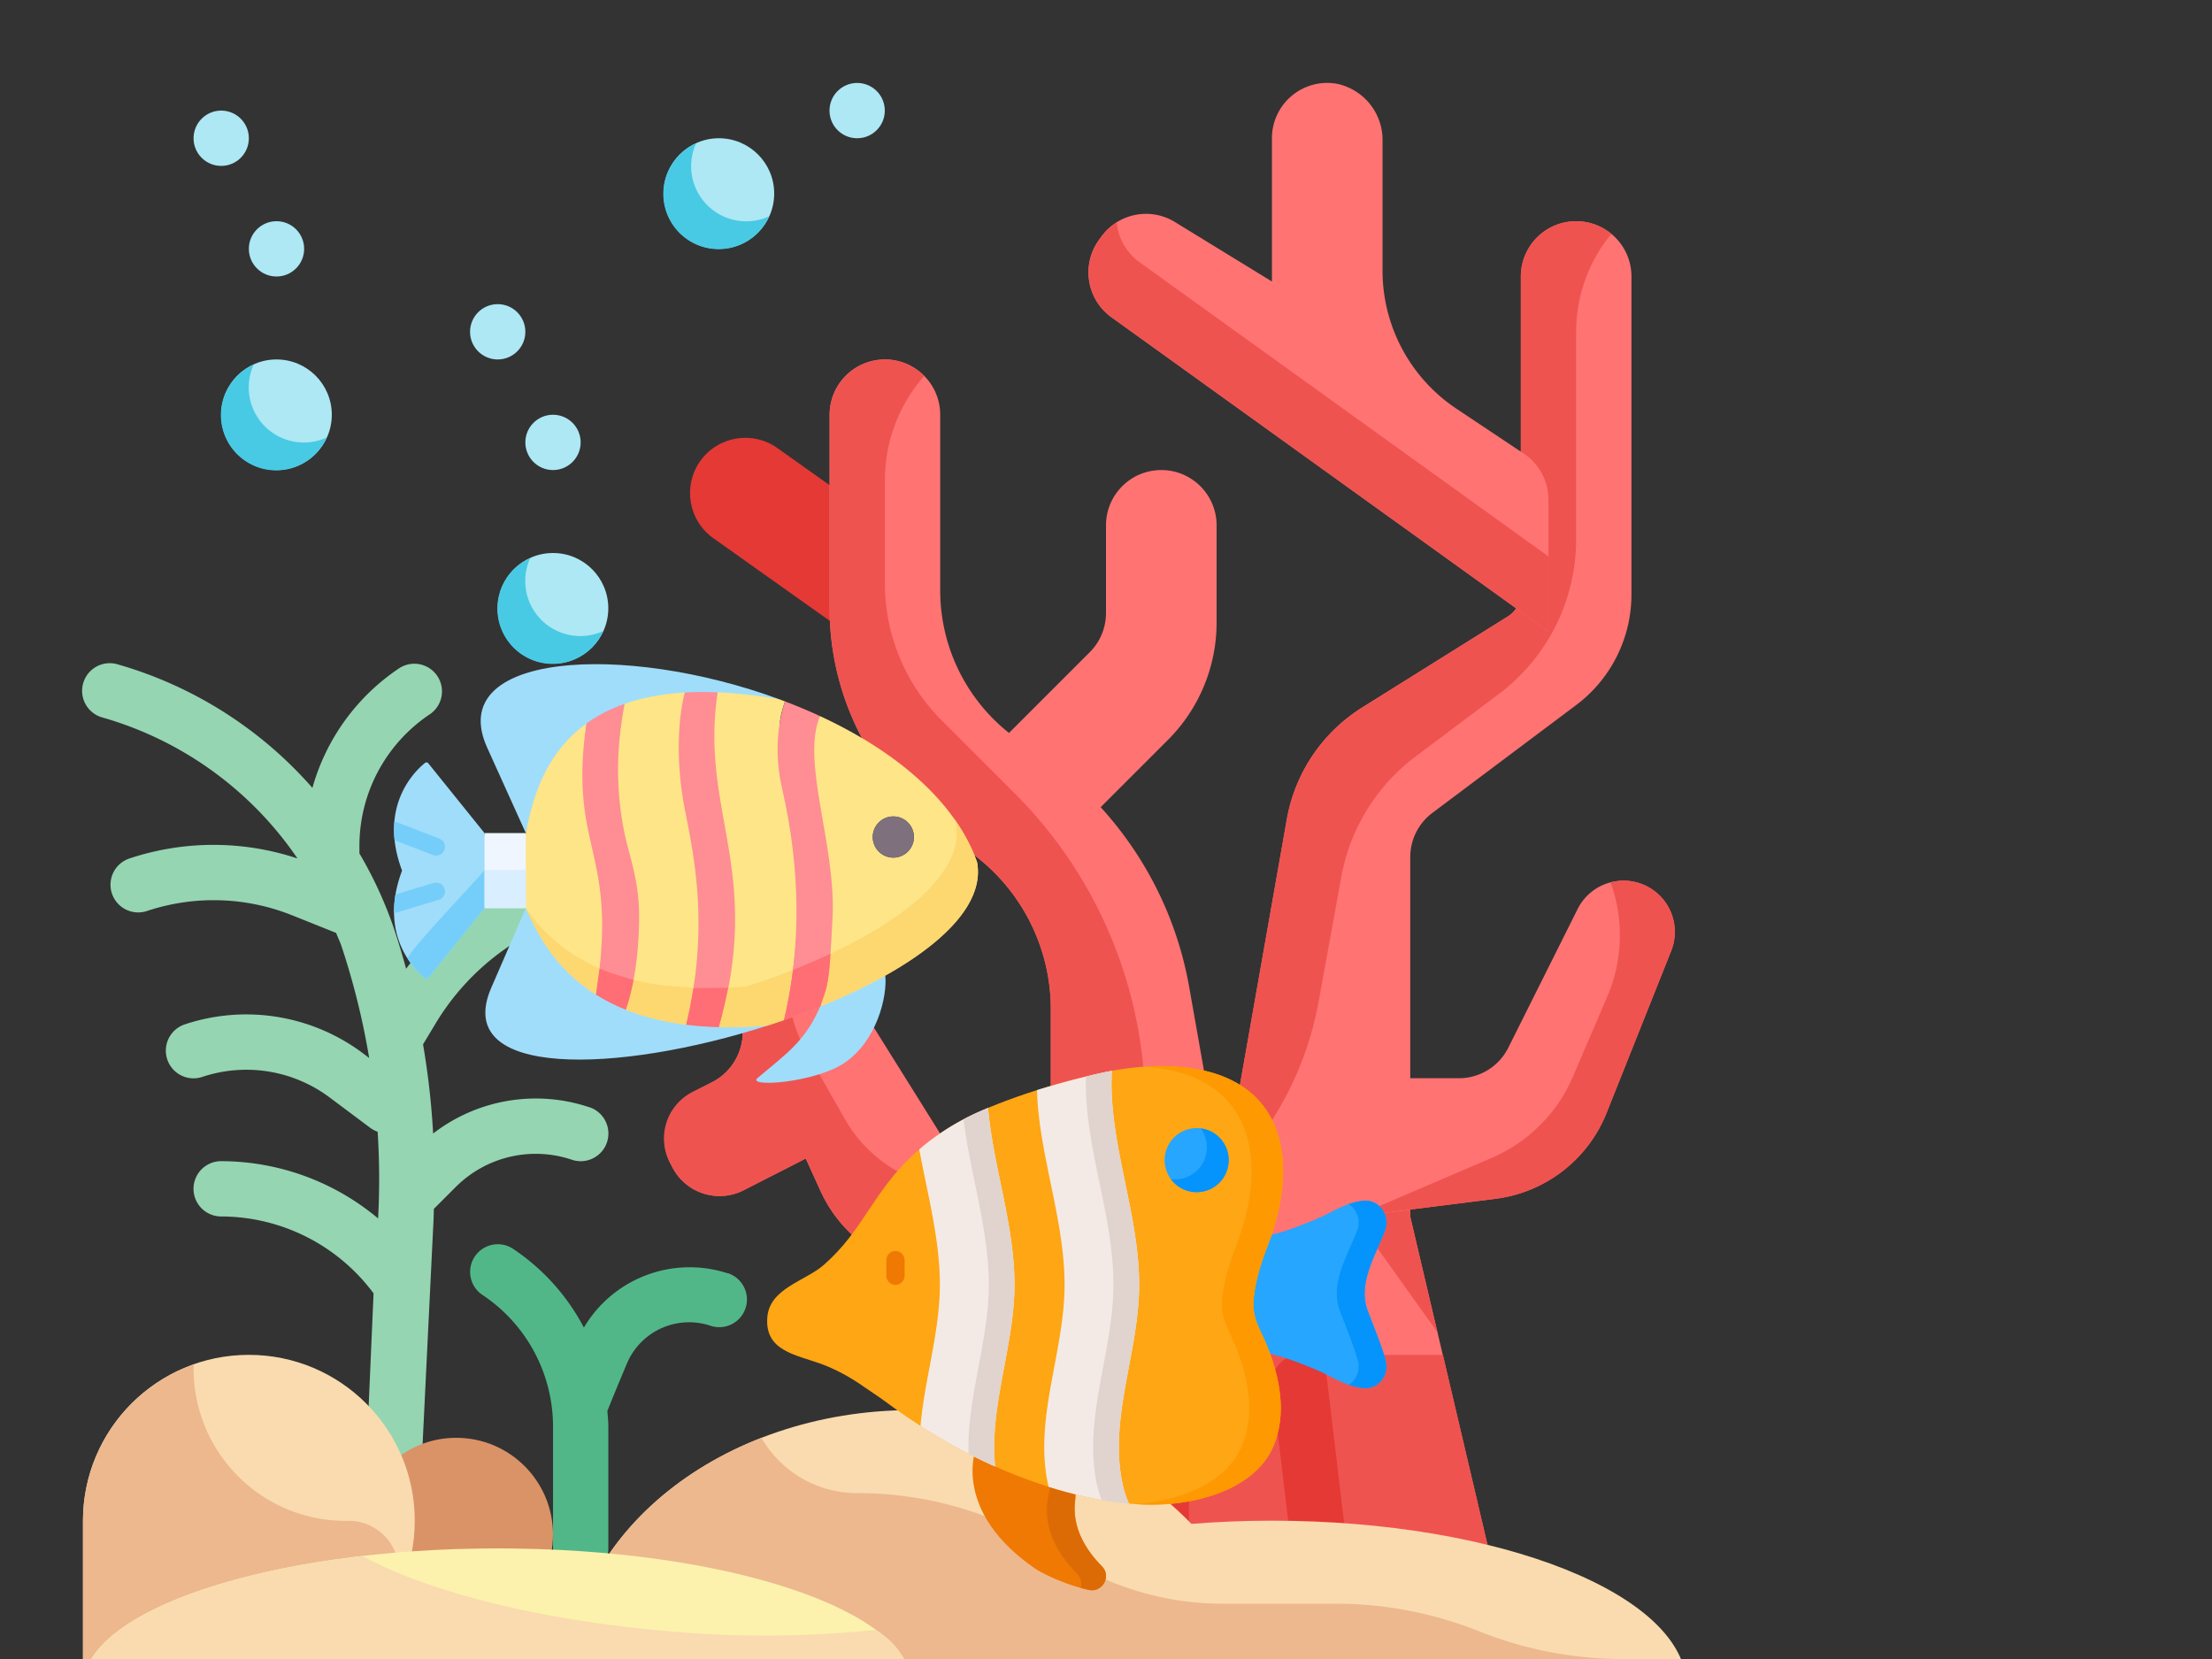 <svg xmlns="http://www.w3.org/2000/svg" xmlns:xlink="http://www.w3.org/1999/xlink" width="544" height="408" viewBox="0 0 640 480" xmlns:v="https://vecta.io/nano"><rect x="0" y="0" width="640" height="480" fill="#333333" stroke="none"/><path d="M224.897 129.625l39.12 27.78h0l-18.52 26.08h0l-39.12-27.78c-7.202-5.114-8.894-15.098-3.78-22.3s15.098-8.894 22.3-3.78z" fill="#e53935"/><path d="M408.03 352V248a16 16 0 0 1 6.4-12.8l41.6-31.2a40 40 0 0 0 16-32V80c0-8.837-7.163-16-16-16s-16 7.163-16 16v91.568a8 8 0 0 1-3.76 6.784l-42.12 26.328a48 48 0 0 0-21.832 32.36l-18.4 104.296-9.84-55.736a104 104 0 0 0-47.304-70.12 52.65 52.65 0 0 1-24.744-44.664V120c0-8.837-7.163-16-16-16s-16 7.163-16 16v56a80 80 0 0 0 32 64l9.6 7.2a56 56 0 0 1 22.4 44.8v36h-32l-31.624-50.6a15.35 15.35 0 0 0-21.52-4.64c-6.258 4.176-8.568 12.271-5.456 19.12 3.602 7.928.327 17.287-7.432 21.24l-5.376 2.736c-3.627 1.845-6.372 5.055-7.631 8.925s-.928 8.081.919 11.707l.6 1.176c1.846 3.626 5.058 6.369 8.927 7.627s8.08.925 11.705-.923l17.984-9.168 4.248 9.336A40 40 0 0 0 273.79 368h27.576L288.03 488h152z" fill="#ff7373"/><path d="M392.01 352.02l23.856 33.4-7.856-33.4v-2zm-158.722-47.844l11.2 19.672A40 40 0 0 0 279.24 344h24.8v-52a56 56 0 0 0-22.4-44.8l-9.6-7.2a80 80 0 0 1-32-64v-56c.065-8.809 7.191-15.935 16-16 4.278.006 8.374 1.736 11.36 4.8a45.29 45.29 0 0 0-11.36 30v30a56 56 0 0 0 16.408 39.608L293.64 229.6a128.67 128.67 0 0 1 37.44 82.88l1.2 18.96c2.118 34.052 30.362 60.579 64.48 60.56h20.72l22.56 96h-152l13.36-120h-27.6a40 40 0 0 1-36.424-23.488l-4.216-9.312-18 9.2a15.37 15.37 0 0 1-20.64-6.72l-.64-1.2a15.05 15.05 0 0 1 6.552-20.552l5.6-2.808a16.18 16.18 0 0 0 7.36-21.28 15.75 15.75 0 0 1-1.36-6.32c.036-4.602 2.126-8.948 5.698-11.85s8.254-4.057 12.766-3.15a39.91 39.91 0 0 0 2.792 33.656zM456.03 96.02v60a56 56 0 0 1-22.4 44.8l-24 18.024a56 56 0 0 0-21.528 34.776l-6.576 36.16a95.35 95.35 0 0 1-27.616 51.568l18.4-104.296a48 48 0 0 1 21.832-32.36l42.12-26.328a8 8 0 0 0 3.76-6.784V80.02c0-8.837 7.163-16 16-16a15.92 15.92 0 0 1 10.184 3.664c-6.581 7.976-10.179 17.995-10.176 28.336z" fill="#ef5350"/><path d="M288 216l27.312-27.312A16 16 0 0 0 320 177.376V152c0-8.837 7.163-16 16-16s16 7.163 16 16v28.12a48 48 0 0 1-14.056 33.936L312 240zm103.98 95.97h30.112a16 16 0 0 0 14.312-8.848l20.056-40.12a14.85 14.85 0 0 1 21.504-5.712c5.839 3.891 8.152 11.342 5.544 17.856l-18.728 46.912a40 40 0 0 1-32.176 24.8l-40.624 5.112zm48.902-180.722l-19.496-13a48 48 0 0 1-21.376-39.936V40.856a16.6 16.6 0 0 0-13.312-16.64A16 16 0 0 0 368.01 40v41.448L339.946 64.24c-7.174-4.401-16.532-2.492-21.408 4.368l-.664.928c-5.098 7.173-3.447 17.116 3.696 22.256l126.44 90.944V144.56a16 16 0 0 0-7.128-13.312z" fill="#ff7373"/><path d="M465.984 255.298a14.79 14.79 0 0 1 12 1.992c5.839 3.891 8.152 11.342 5.544 17.856l-18.688 46.912a40 40 0 0 1-32.176 24.8l-40.624 5.112 39.512-16.936a44.8 44.8 0 0 0 23.552-23.552l9.952-23.2c4.486-10.475 4.818-22.265.928-32.976zM329.63 75.812a15.87 15.87 0 0 1-6.512-11.448 15.88 15.88 0 0 0-4.52 4.264l-.664.928c-5.098 7.173-3.447 17.116 3.696 22.256l126.4 90.944v-21.752z" fill="#ef5350"/><g fill="#ade8f4"><circle cx="0" cy="0" r="2" transform="matrix(8 0 0 8 80 120)"/><circle cx="0" cy="0" r="2" transform="matrix(8 0 0 8 160 176)"/><circle cx="0" cy="0" r="2" transform="matrix(8 0 0 8 208 56)"/></g><g fill="#48cae4"><use xlink:href="#B"/><use xlink:href="#B" x="-48" y="120"/><use xlink:href="#B" x="-128" y="64"/></g><path d="M170.526 320.368a48.64 48.64 0 0 0-45.208 7.592 226.75 226.75 0 0 0-2.92-25.792l3.488-5.8a71.15 71.15 0 0 1 44.048-32.64 8 8 0 0 0-3.88-15.52c-19.389 4.793-36.535 16.119-48.552 32.072a234.65 234.65 0 0 0-3.504-11.592 117.73 117.73 0 0 0-10.008-21.76v-2.12a45.8 45.8 0 0 1 20.44-38.192 8 8 0 0 0-8.872-13.312A61.67 61.67 0 0 0 90.39 227.96a118.15 118.15 0 0 0-56.208-35.704 8 8 0 0 0-10.167 9.639 8 8 0 0 0 5.767 5.737 102.25 102.25 0 0 1 56.288 40.752c-15.78-5.252-32.836-5.252-48.616 0a8.01 8.01 0 0 0-2.79 13.589 8.01 8.01 0 0 0 7.846 1.611 61.09 61.09 0 0 1 41.992 1.232l12.752 5.104c.496 1.296 1.112 2.528 1.56 3.856a213.99 213.99 0 0 1 8 32.336l-1.784-1.352a56.32 56.32 0 0 0-51.568-8.376 8.01 8.01 0 0 0-2.784 13.593 8.01 8.01 0 0 0 7.848 1.607 40.25 40.25 0 0 1 36.904 5.984l11.76 8.8a7.89 7.89 0 0 0 2.072 1.08c.538 8.35.583 16.725.136 25.08A70.91 70.91 0 0 0 63.99 335.96a8 8 0 1 0 0 16 55.04 55.04 0 0 1 44.096 22.248l-2.312 52.96a8 8 0 0 0 7.488 8.48h.504a8 8 0 0 0 8-7.496l3.552-72.84c.12-1.88.152-3.752.224-5.6 0-.04.088-.048.128-.088l6.112-6.112a32.72 32.72 0 0 1 33.704-7.952c4.197 1.398 8.734-.871 10.132-5.068s-.871-8.734-5.068-10.132z" fill="#95d5b2"/><path d="M210.538 368.408a35.54 35.54 0 0 0-41.6 15.704c-4.81-9.184-11.849-17.013-20.472-22.768-3.676-2.452-8.644-1.46-11.096 2.216s-1.46 8.644 2.216 11.096c12.776 8.502 20.444 22.838 20.424 38.184V448a8 8 0 1 0 16 0v-35.2c0-1.544-.168-3.056-.28-4.576 1.224-3.104 3.36-8.256 5.688-13.792a19.53 19.53 0 0 1 24.064-10.88 8.01 8.01 0 1 0 5.056-15.2z" fill="#52b788"/><path d="M336 448.734a8 8 0 0 1-8-8V384.03a8 8 0 1 1 16 0v56.704a8 8 0 0 1-8 8zm45.752 7.632a8 8 0 0 1-7.936-7.048l-5.76-48.344a8 8 0 0 1 15.888-1.888l5.76 48.336a8 8 0 0 1-7 8.896c-.304.032-.64.048-.952.048z" fill="#e53935"/><g fill="#ade8f4"><circle cx="0" cy="0" r="1" transform="matrix(8 0 0 8 160 128)"/><circle cx="0" cy="0" r="1" transform="matrix(8 0 0 8 80 72)"/><circle cx="0" cy="0" r="1" transform="matrix(8 0 0 8 64 40)"/><circle cx="0" cy="0" r="1" transform="matrix(8 0 0 8 144 96)"/><circle cx="0" cy="0" r="1" transform="matrix(8 0 0 8 248 32)"/></g><circle cx="0" cy="0" r="3.5" fill="#da9367" transform="matrix(8 0 0 8 132 444)"/><path d="M24 440c0-26.51 21.49-48 48-48s48 21.49 48 48-21.49 48-48 48H24z" fill="#f9dbaf"/><path d="M100.02 440.03c-24.301 0-44-19.699-44-44 0-.416.048-.8.064-1.232-19.196 6.756-32.045 24.882-32.064 45.232v48h39.728a59.37 59.37 0 0 0 45.704-20.664 52.8 52.8 0 0 0 3.76-5.048c2.867-4.587 2.958-10.384.236-15.059s-7.808-7.458-13.212-7.229z" fill="#edb88e"/><path d="M368 439.98c-8 0-15.744.328-23.28.92-21.175-21.696-50.412-33.619-80.72-32.92-55.2 0-100 35.816-100 80h324c0-26.512-53.728-48-120-48z" fill="#f9dbaf"/><path d="M488 488H164c0-31.6 22.96-59.04 56.32-72A31.84 31.84 0 0 0 248 432c20.873-.011 41.281 6.17 58.64 17.76A84.88 84.88 0 0 0 353.68 464h32.8a111.75 111.75 0 0 1 41.52 8 111.75 111.75 0 0 0 41.52 8h16.8c1.099 2.525 1.67 5.247 1.68 8z" fill="#edb88e"/><path d="M264 488c0-22.088-53.728-40-120-40S24 465.912 24 488z" fill="#fcf2ad"/><path d="M264 488.04H24c0-17.52 33.84-32.4 80.96-37.84 18.56 10.24 51.04 18.56 88.4 21.76a309.65 309.65 0 0 0 60-.4A21.55 21.55 0 0 1 264 488.04z" fill="#f9dbaf"/><g fill-rule="evenodd"><path d="M152.139 262.741l3.035-12.189-3.035-9.511h-11.948l-2.072 10.85 2.072 10.85z" fill="#eff6ff"/><path d="M140.187 241.039v21.699l-16.266 20.194a.68.68 0 0 1-.95.107c-1.987-1.585-8.815-7.828-8.966-18.908-.024-1.669.105-3.447.425-5.34.364-2.155.979-4.456 1.9-6.903-1.196-3.175-1.873-6.105-2.158-8.79a27.73 27.73 0 0 1-.075-5.34c.84-9.901 6.999-15.525 8.872-17.02a.68.68 0 0 1 .952.106z" fill="#a0ddfa"/><path d="M123.919 282.935l16.266-20.194v-11.014c-1.281 1.888-23.029 24.436-22.191 25.728 1.922 2.969 4.014 4.823 4.974 5.589.339.27.951-.109.951-.109z" fill="#75cef9"/><path d="M244.275 307.555c9.453-6.331 12.478-19.31 11.871-25.284h-11.81c-.289.125-6.71 8.827-6.999 8.942-.019.01-.029.01-.048.019-4.23 9.877-9.51 13.461-18.096 20.659-3.324 2.785 16.467 1.446 25.082-4.336zm-92.138-44.811l-10.002 23.049c-11.466 26.421 36.866 24.803 79.985 10.927-24.05-3.604-46.636-11.823-69.983-33.976zm73.327-60.428c-45.008-16.554-96.972-13.529-84.504 14.01l11.177 24.706c9.501-33.552 40.585-37.801 73.327-38.717z" fill="#a0ddfa"/><path d="M172.421 287.741c9.221-40.702-5.608-40.403-2.765-78.388-12.806 9.299-15.879 23.463-17.517 31.683v21.7c2.765 5.984 7.641 17.027 20.283 25.005zm54.404 7.398c5.039-21.054 5.434-50.184 1.648-66.709-3.796-16.535-3.536-18.703-1.359-25.497l-1.638-.617c-6.523-1.137-12.449-1.783-17.836-2.004-8.055 34.236 10.194 51.003.376 96.84 4.346.116 9.048-.019 14.116-.443l4.692-1.571zm11.387-4.294c26.498-10.888 47.291-26.133 44.487-41.376-6.504-18.26-24.417-32.55-45.47-42.292-8.614 13.172 5.752 51.475.116 84.025l.867-.357zm24.465-44.46c-2.322 2.332-6.09 2.332-8.421 0a5.95 5.95 0 0 1 0-8.412c2.332-2.332 6.099-2.332 8.421 0 2.332 2.322 2.332 6.09 0 8.412zm-64.154 50.074c6.273-25.988 5.405-45.202 2.158-61.217-3.247-16.024-4.114-29.283-2.505-34.872-6.793.385-12.555 1.551-17.45 3.276-9.809 34.198 8.605 56.611.366 88.476 4.915 1.966 10.677 3.488 17.431 4.336z" fill="#fde588"/><path d="M254.255 246.388c2.332 2.332 6.099 2.332 8.421 0 2.332-2.322 2.332-6.09 0-8.412-2.322-2.332-6.09-2.332-8.421 0a5.95 5.95 0 0 0 0 8.412z" fill="#7e707d"/><path d="M181.087 292.125c2.197-6.543 3.748-15.225 3.825-26.672.077-10.783-2.978-18.077-4.268-24.571-2.091-10.513-2.775-22.124.077-37.233-4.326 1.513-7.978 3.469-11.062 5.705-5.261 36.896 9.501 36.568 2.765 78.388 2.553 1.609 5.425 3.093 8.662 4.384zm26.926 5.029c12.921-45.269-5.589-62.084-.376-96.84-3.363-.135-6.514-.116-9.462.058-1.609 5.589-3.103 18.684.144 34.708 3.247 16.015 6.475 35.392.202 61.38a98.07 98.07 0 0 0 9.491.694z" fill="#fe8d94"/><path d="M238.209 290.847c26.498-10.888 47.291-26.133 44.487-41.376-1.561-4.394-3.787-8.557-6.562-12.478l.443 1.185c2.573 13.962-14.646 27.915-37.916 38.534-.106 4.895-.501 9.751-1.32 14.492l.867-.357zm-39.688 5.625l1.089-4.876 1.031-5.762-8.229-.655a78.11 78.11 0 0 1-9.106-1.667l-.26 1.349c-.559 2.679-1.224 5.097-1.956 7.275 4.914 1.966 10.676 3.488 17.431 4.336z" fill="#fdd76f"/><path d="M208.017 297.166l.819-2.997 1.908-8.393-.761.038-8.084.067-1.127-.038c-.038 0-.087 0-.125-.01l-1.031 5.762-1.079 4.866-.01.01c2.968.366 6.128.607 9.491.694z" fill="#ff6d75"/><path d="M222.132 296.724l4.693-1.571c1.002-4.182 1.821-8.682 2.457-13.336v-.01l.144-1.166c-2.852 1.127-5.772 2.197-8.72 3.219l-4.693 1.571c-1.802.154-3.556.27-5.271.347-.511 2.688-1.146 5.483-1.908 8.393l-.819 2.997c4.346.115 9.048-.02 14.116-.444z" fill="#fdd76f"/><path d="M237.345 291.199c2.043-6.437 2.505-4.673 3.536-25.747 1.031-21.064-9.154-44.826-3.652-58.278-3.305-1.522-6.687-2.939-10.108-4.24-2.178 6.793-3.112 15.331-.771 25.497 5.242 22.885 5.521 45.655.482 66.709 3.575-1.233 7.092-2.553 10.512-3.941z" fill="#fe8d94"/><path d="M237.341 291.208c1.609-5.088 2.245-5.059 2.949-15.244a186.99 186.99 0 0 1-8.19 3.594l-.877.357-1.792.723c-.598 4.914-1.465 9.761-2.602 14.512 3.575-1.233 7.092-2.553 10.512-3.941z" fill="#ff6d75"/><path d="M172.42 287.749l1.041-7.526c-2.63-1.147-5.01-2.409-7.159-3.767-6.542-4.124-11.004-9.067-14.164-13.712 2.765 5.984 7.641 17.027 20.283 25.005z" fill="#fdd76f"/><path d="M181.09 292.139c.732-2.178 1.397-4.596 1.956-7.275l.26-1.349-.549-.135-5.656-1.725-2.129-.8-1.06-.443-.443-.183-1.041 7.526c2.553 1.609 5.425 3.093 8.662 4.384z" fill="#ff6d75"/><path d="M140.192 251.727h11.948v11.014h-11.948z" fill="#d9eeff"/></g><path d="M128.574 245.918a2.55 2.55 0 0 1-2.379 1.635 2.56 2.56 0 0 1-.918-.17l-11.108-4.279a27.73 27.73 0 0 1-.075-5.34 2.45 2.45 0 0 1 .826.167l12.189 4.694a2.55 2.55 0 0 1 1.465 3.294zm-1.648 14.439l-12.189 3.671a2.52 2.52 0 0 1-.738.109c-.024-1.669.105-3.447.425-5.34l11.03-3.321a2.55 2.55 0 0 1 3.178 1.703c.404 1.349-.357 2.77-1.706 3.178z" fill="#75cef9"/><g transform="matrix(.35 0 0 .35 311.56 384.28)"><path d="M-83.557 100.062s-20.139 51.881 50.458 99.63c0 0 18.218 11.139 42.932 16.695 11.252 2.53 19.1-11.252 10.986-19.449C7.58 183.563-4.609 164.574-1.317 141.631l.984-17.454-75.065-40.876z" fill="#ef7903"/><path d="M9.825 216.377l-6.627-1.656c1.082-3.968.293-8.446-3.206-11.975-14.474-14.626-27.815-35.398-24.21-60.495l5.558-28.058 18.314 9.971-.983 17.459c-3.291 22.943 8.9 41.927 22.135 55.308 8.117 8.194.269 21.975-10.981 19.446z" fill="#dd6b05"/><path d="M134.37-74.868c21.977 1.774 43.528-7.045 63.516-15.276 12.828-5.283 22.658-13.198 38.575-15.159 12.451-1.535 22.384 10.689 18.798 23.188-7.57 20.878-23.341 44.695-14.86 67.48 5.018 13.481 10.885 27.131 14.86 40.985 3.586 12.498-6.348 24.722-18.798 23.188-15.917-1.961-25.747-9.876-38.575-15.159-19.988-8.232-41.539-17.051-63.516-15.276l-4.653.358v-94.685z" fill="#26a6fe"/><path d="M255.254 26.347c3.589 12.504-6.345 24.72-18.797 23.188a57.34 57.34 0 0 1-11.63-2.684c6.242-4.134 9.769-12.257 7.404-20.504-3.979-13.851-9.851-27.497-14.869-40.978-8.473-22.787 7.291-46.602 14.869-67.487 2.365-8.237-1.162-16.37-7.404-20.494a56.67 56.67 0 0 1 11.63-2.694c12.453-1.532 22.386 10.694 18.797 23.188-7.568 20.885-23.332 44.7-14.859 67.487 5.018 13.481 10.89 27.127 14.859 40.978z" fill="#0593fc"/><path d="M-255.822-9.372c2.192-23.818 31.566-29.545 46.82-43.079 7.686-6.82 14.58-14.116 20.863-22.261 12.542-16.262 22.671-34.258 35.647-50.199 19.304-23.715 44.396-41.967 72.317-54.261 10.307-4.538 20.809-8.628 31.436-12.354 20.739-7.27 41.953-13.123 63.334-18.17 29.792-7.033 60.857-9.935 90.98-3.128 21.473 4.853 41.204 16.071 52.82 35.278 19.704 32.582 12.409 75.984-.647 109.561-5.172 13.302-10.071 28.322-11.508 43.151-1.672 17.249 5.431 25.166 11.508 40.594 10.045 25.502 15.787 54.548 5.226 80.648-13.872 34.278-57.12 47.368-90.888 49.197-21.135 1.145-42.314-1.338-62.95-5.846-61.318-13.396-117.888-42.105-168.146-79.611-5.269-3.932-11.592-7.865-17.215-11.836-10.717-7.569-22.999-14.352-35.354-18.852-20.635-7.515-46.836-10.658-44.243-38.832z" fill="#fea613"/><path d="M157.751 15.756c10.046 25.502 15.784 54.551 5.224 80.649-13.872 34.283-57.122 47.374-90.891 49.204-7.866.422-15.733.35-23.589-.154 33.379-2.324 74.891-15.589 88.423-49.05 10.561-26.098 4.823-55.148-5.224-80.649-6.077-15.424-13.172-23.342-11.507-40.587 1.44-14.838 6.334-29.851 11.507-43.158 13.059-33.574 20.35-76.978.648-109.555-11.609-19.209-31.342-30.427-52.813-35.281-7.702-1.738-15.476-2.848-23.26-3.414 16.484-1.111 33.029-.267 49.307 3.414 21.471 4.854 41.204 16.072 52.824 35.281 19.702 32.576 12.401 75.981-.648 109.555-5.172 13.306-10.077 28.319-11.507 43.158-1.677 17.245 5.429 25.163 11.506 40.587z" fill="#fe9901"/><circle cx="99.06" cy="-138.92" r="26.472" fill="#26a6fe"/><path d="M125.535-138.901c0 14.612-11.846 26.468-26.468 26.468-8.741 0-16.484-4.237-21.296-10.756 1.08.144 2.18.216 3.301.216 14.622 0 26.468-11.856 26.468-26.468a26.39 26.39 0 0 0-5.172-15.723 26.46 26.46 0 0 1 23.167 26.263z" fill="#0593fc"/><path d="M-149.923-35.822a7.5 7.5 0 0 1-7.5-7.5v-12.939a7.5 7.5 0 1 1 15 0v12.939a7.5 7.5 0 0 1-7.5 7.5z" fill="#ef7903"/><path d="M51.477-31.063C50.13 22.12 26.993 74.934 37.472 127.089c1.234 6.139 3.013 12.319 5.697 17.964-11.445-.997-22.818-2.848-34.037-5.296-10.972-2.396-21.79-5.285-32.443-8.627a81.37 81.37 0 0 1-.905-4.041C-34.705 74.934-11.558 22.12-10.211-31.063c1.409-55.744-21.162-110.676-22.725-165.71 15.671-4.936 31.558-9.152 47.528-12.926a293.46 293.46 0 0 1 14.355-3.023C25.738-152.33 53.019-92.195 51.477-31.063z" fill="#f3eae6"/><path d="M51.467-31.063C50.12 22.12 26.983 74.934 37.462 127.089c1.234 6.139 3.013 12.319 5.697 17.964-7.568-.658-15.106-1.697-22.592-3.033-1.954-4.792-3.342-9.872-4.36-14.931C5.729 74.934 28.865 22.12 30.212-31.063 31.713-90.591 5.883-149.184 7.497-207.982l7.085-1.717a293.46 293.46 0 0 1 14.355-3.023C25.728-152.33 53.009-92.195 51.467-31.063z" fill="#e1d3ce"/><path d="M-51.6-31.062c-1.234 48.865-20.874 97.421-15.918 145.432a448.64 448.64 0 0 1-21.975-10.55c-13.584-7.003-26.839-14.684-39.723-22.982 3.177-37.049 14.982-74.377 15.928-111.899.987-39.199-9.872-77.996-16.957-116.712 11.178-9.645 23.486-17.954 36.577-24.875a208.26 208.26 0 0 1 13.481-6.519l6.766-2.9C-68.926-131.949-50.314-81.85-51.6-31.062z" fill="#f3eae6"/><path d="M-51.59-31.062c-1.234 48.865-20.874 97.421-15.918 145.432a448.64 448.64 0 0 1-21.975-10.55c-1.46-44.577 15.486-89.596 16.638-134.882 1.203-47.6-15.075-94.593-20.813-141.586a208.26 208.26 0 0 1 13.481-6.519l6.766-2.9C-68.916-131.949-50.304-81.85-51.59-31.062z" fill="#e1d3ce"/></g><defs ><path id="B" d="M215.97 64.03c-5.436.023-10.508-2.727-13.456-7.294s-3.364-10.322-1.104-15.266a16 16 0 0 0 4.276 30.465 16 16 0 0 0 16.844-9.345 15.92 15.92 0 0 1-6.56 1.44z"/></defs></svg>